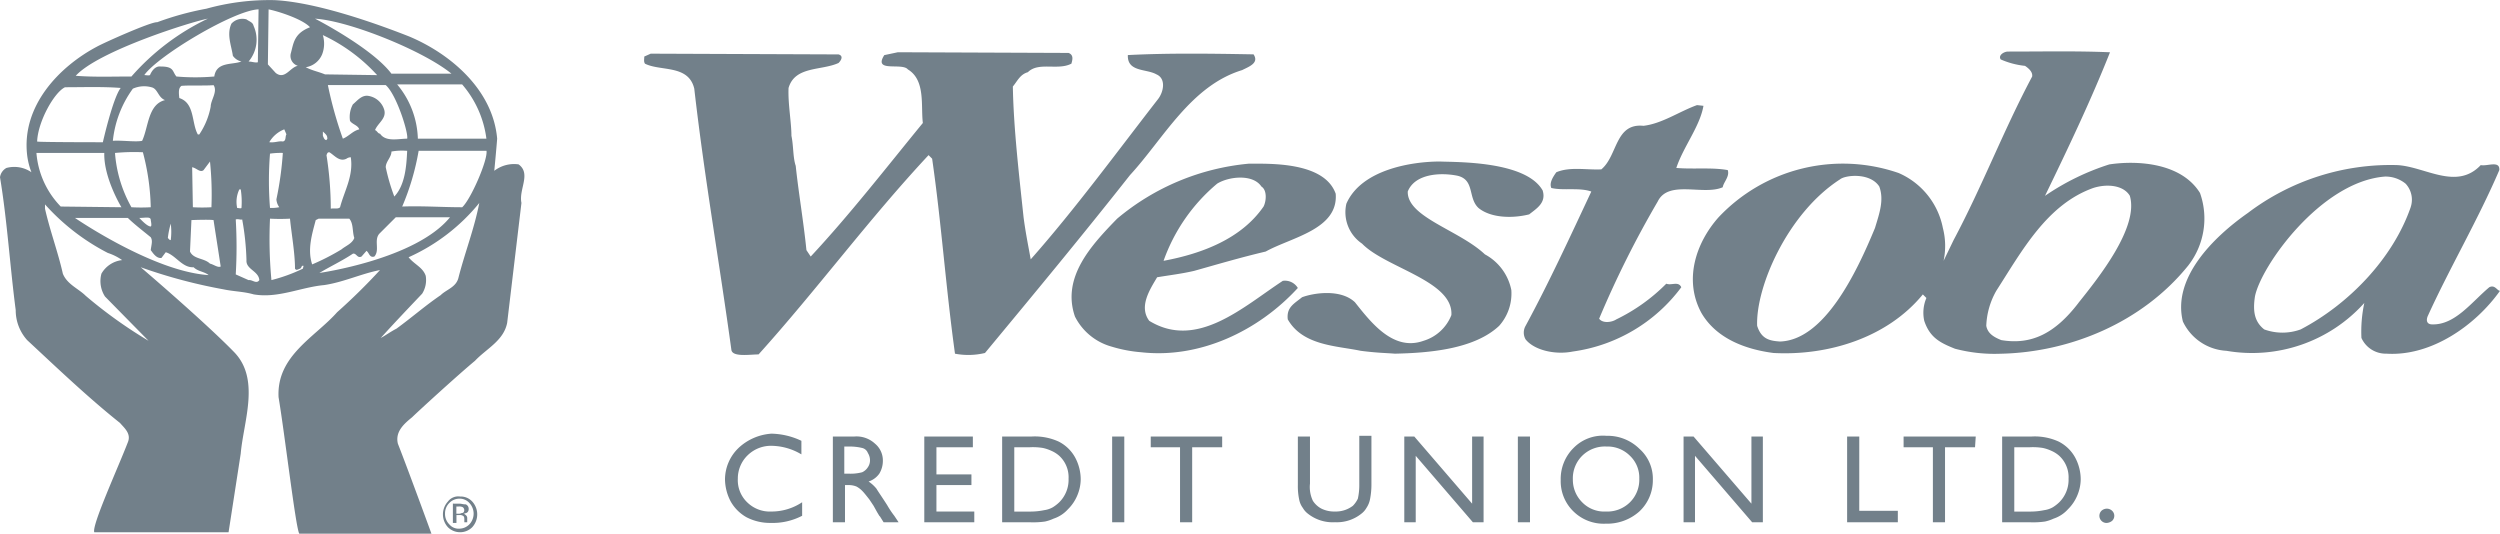 <svg xmlns="http://www.w3.org/2000/svg" viewBox="0 0 260 55.501"><defs><style>.a{fill:#72808a;}</style></defs><g transform="translate(0 0.013)"><path class="a" d="M218.549,53.111a.743.743,0,0,0,.52,1.263.988.988,0,0,0,.594-.223.718.718,0,0,0,0-1.04.8.8,0,0,0-.52-.223.844.844,0,0,0-.594.223M211.12,46.5a6.436,6.436,0,0,1,1.337.074,4.188,4.188,0,0,1,.891.3,3.068,3.068,0,0,1,.817.52,3.031,3.031,0,0,1,.966,2.377,3.3,3.3,0,0,1-.966,2.451,4.082,4.082,0,0,1-.669.52,2.506,2.506,0,0,1-.891.3,7.051,7.051,0,0,1-1.486.149h-1.634V46.5Zm.149-1.114h-3.046V54.3h2.823a8.63,8.63,0,0,0,1.634-.074,4.188,4.188,0,0,0,.891-.3,3.45,3.45,0,0,0,1.486-.966,4.355,4.355,0,0,0,.966-1.411,4.407,4.407,0,0,0,.371-1.709,4.825,4.825,0,0,0-.594-2.3,4.021,4.021,0,0,0-1.709-1.634,5.985,5.985,0,0,0-2.823-.52m-5.794,0h-7.5V46.5h3.046v7.8h1.263V46.5h3.12l.074-1.114Zm-12.109,0H192.1V54.3h5.274V53.111h-4.011Zm-17.234,0h-1.04V54.3h1.189V47.391l5.943,6.909h1.114V45.385h-1.189v6.983Zm-12.554,4.457a3.3,3.3,0,0,1,.966-2.451,3.358,3.358,0,0,1,2.526-.966,3.3,3.3,0,0,1,2.451.966,3.138,3.138,0,0,1,.966,2.377,3.3,3.3,0,0,1-.966,2.451,3.358,3.358,0,0,1-2.526.966,3.192,3.192,0,0,1-2.451-.966,3.3,3.3,0,0,1-.966-2.377m.074-3.269a4.536,4.536,0,0,0-1.337,3.343,4.368,4.368,0,0,0,1.337,3.269,4.477,4.477,0,0,0,3.343,1.263,5.03,5.03,0,0,0,3.491-1.263,4.432,4.432,0,0,0,1.411-3.269,4.173,4.173,0,0,0-1.411-3.269,4.707,4.707,0,0,0-3.417-1.337,4.273,4.273,0,0,0-3.417,1.263m-4.531-1.189h-1.263V54.3h1.263Zm-12.034,0h-1.04V54.3h1.189V47.391l5.943,6.909h1.114V45.385H153.1v6.983Zm-10.846,0h-1.263v5.051a6.76,6.76,0,0,0,.149,1.56,2.089,2.089,0,0,0,.371.817,2,2,0,0,0,.52.594,4.15,4.15,0,0,0,2.823.891,4.077,4.077,0,0,0,2.749-.891,2,2,0,0,0,.52-.594,2.48,2.48,0,0,0,.371-.891,7.883,7.883,0,0,0,.149-1.56V45.311h-1.263v5.051a6.5,6.5,0,0,1-.149,1.486,2.668,2.668,0,0,1-.52.743,2.924,2.924,0,0,1-1.857.594,3.015,3.015,0,0,1-1.411-.3,2.362,2.362,0,0,1-.891-.817,3.317,3.317,0,0,1-.3-1.783v-4.9Zm-9.063,0h-7.5V46.5h3.046v7.8h1.263V46.5h3.12V45.385Zm-10.251,0h-1.263V54.3h1.263ZM107.12,46.5a6.436,6.436,0,0,1,1.337.074,4.188,4.188,0,0,1,.891.3,3.067,3.067,0,0,1,.817.52,3.031,3.031,0,0,1,.966,2.377,3.3,3.3,0,0,1-.966,2.451,4.083,4.083,0,0,1-.669.52,2.506,2.506,0,0,1-.891.3,7.051,7.051,0,0,1-1.486.149h-1.634V46.5Zm.149-1.114h-3.046V54.3h2.823a8.63,8.63,0,0,0,1.634-.074,4.187,4.187,0,0,0,.891-.3,3.45,3.45,0,0,0,1.486-.966,4.355,4.355,0,0,0,.966-1.411,4.407,4.407,0,0,0,.371-1.709,4.825,4.825,0,0,0-.594-2.3,4.021,4.021,0,0,0-1.709-1.634,5.985,5.985,0,0,0-2.823-.52m-6.091,0H96.126V54.3h5.2V53.185H97.389V50.437h3.64V49.322h-3.64V46.5h3.789Zm-12.851,1.04a5.534,5.534,0,0,1,1.337.149.832.832,0,0,1,.594.52,1.433,1.433,0,0,1,.223.743,1.255,1.255,0,0,1-.223.743,1.376,1.376,0,0,1-.594.52,4.641,4.641,0,0,1-1.337.149h-.52V46.425Zm.52-1.04H86.617V54.3H87.88V50.437h.3a2.133,2.133,0,0,1,.891.149,2.435,2.435,0,0,1,.594.446c.223.223.446.52.743.891l.446.669.371.669.223.371.074.074.371.594h1.56l-.446-.669a9.528,9.528,0,0,1-.743-1.114c-.52-.817-.891-1.337-1.114-1.709a3.7,3.7,0,0,0-.817-.743,2.2,2.2,0,0,0,1.114-.817,2.565,2.565,0,0,0,.371-1.337A2.26,2.26,0,0,0,91,46.128a2.82,2.82,0,0,0-2.154-.743M76.811,46.574A4.557,4.557,0,0,0,75.4,49.842a5.056,5.056,0,0,0,.594,2.3,4.316,4.316,0,0,0,1.634,1.634,5.287,5.287,0,0,0,2.526.594,6.635,6.635,0,0,0,3.269-.743V52.22a5.732,5.732,0,0,1-3.194.966A3.358,3.358,0,0,1,77.7,52.22a3.192,3.192,0,0,1-.966-2.451,3.368,3.368,0,0,1,1.04-2.451,3.473,3.473,0,0,1,2.526-.966,6.194,6.194,0,0,1,3.046.891V45.831a7.588,7.588,0,0,0-3.12-.743,5.546,5.546,0,0,0-3.417,1.486m-29.12,6.091a.8.8,0,0,1,.446.074.386.386,0,0,1,.149.3c0,.149-.074.3-.223.3-.074,0-.149.074-.3.074h-.3v-.743Zm.074-.3H47.1v2.006h.371v-.817h.3a.557.557,0,0,1,.371.074c.149.074.149.223.149.446V54.3h.3v-.371a.447.447,0,0,0-.074-.3,1.026,1.026,0,0,0-.3-.223c.149,0,.223-.074.3-.074a.409.409,0,0,0,.223-.371.5.5,0,0,0-.3-.52c-.3,0-.446-.074-.669-.074m-1.486,1.04a1.512,1.512,0,0,1,.446-1.114,1.467,1.467,0,0,1,1.04-.446,1.349,1.349,0,0,1,1.04.446,1.616,1.616,0,0,1,0,2.229,1.467,1.467,0,0,1-1.04.446,1.247,1.247,0,0,1-1.04-.446,1.512,1.512,0,0,1-.446-1.114m.3-1.263a1.979,1.979,0,0,0,0,2.674,1.793,1.793,0,0,0,2.526,0,1.979,1.979,0,0,0,0-2.674,1.629,1.629,0,0,0-1.263-.52,1.344,1.344,0,0,0-1.263.52m4.011-36.474c.149.966-1.634,5.051-2.526,5.869-2.08,0-4.086-.149-6.24-.074a26,26,0,0,0,1.709-5.794h7.057Zm0-1.263H43.457A9.187,9.187,0,0,0,41.3,8.762h6.76a10.714,10.714,0,0,1,2.526,5.646m-3.64-6.76h-6.24C38.7,4.974,32.76,1.928,32.76,1.928c3.566.223,11.291,3.343,14.189,5.72M32.24,2.82c-1.709.669-1.709,1.709-2.006,2.749a1.079,1.079,0,0,0,.743,1.263c-.817.149-1.337,1.486-2.3.743l-.817-.891.074-5.72c.817.149,3.491.966,4.309,1.857m-5.274,26.3c-.3.446-.743-.074-1.114,0l-1.337-.594a48.906,48.906,0,0,0,0-5.72c.3-.074.52.074.669,0a27.305,27.305,0,0,1,.446,4.234c-.074.966,1.263,1.114,1.337,2.08m-2.08-9.434h.149a8.416,8.416,0,0,1,.074,1.931c-.074.074-.3,0-.446,0a2.977,2.977,0,0,1,.223-1.931M26.891.962l-.074,5.5c-.3.074-.594-.074-.966-.074a3.5,3.5,0,0,0,.52-3.714C26.3,2.3,25.926,2.225,25.629,2a1.548,1.548,0,0,0-1.56.446c-.52,1.114,0,2.3.149,3.343a1.479,1.479,0,0,0,.891.594c-.966.371-2.6,0-2.823,1.56a22.667,22.667,0,0,1-3.937,0c-.446-.52-.223-1.04-1.634-1.04-.594-.074-.966.52-1.114.891-.149.074-.446,0-.594,0,1.411-2.006,9.36-6.76,11.886-6.834m-5.274.966a24.653,24.653,0,0,0-7.949,6.017c-1.931,0-3.937.074-5.794-.074,2.377-2.6,12.109-5.646,13.743-5.943M6.76,9.06c1.931,0,3.937-.074,5.794.074-.817,1.04-1.857,5.646-1.857,5.646s-6.76,0-6.834-.074c.074-2.08,1.783-5.126,2.9-5.646M3.789,15.894h7.057c-.074,2.6,1.783,5.646,1.783,5.646l-6.314-.074a9.012,9.012,0,0,1-2.526-5.571m.891,5.349a22.715,22.715,0,0,0,6.537,5.051,5.568,5.568,0,0,1,1.486.743,2.833,2.833,0,0,0-2.154,1.411,2.951,2.951,0,0,0,.371,2.377l4.531,4.606a48.072,48.072,0,0,1-6.537-4.68c-.743-.743-1.931-1.189-2.377-2.3-.52-2.3-1.337-4.457-1.857-6.76C4.68,21.688,4.68,21.242,4.68,21.242Zm7.057-6.611a11.161,11.161,0,0,1,2.08-5.423,2.863,2.863,0,0,1,1.931-.149c.669.149.669,1.04,1.411,1.337-1.783.446-1.709,2.823-2.377,4.234-.669.149-2.154-.074-3.046,0M15.674,22.8c0,.149.149.669,0,.743-.371,0-1.04-.743-1.189-.891.594,0,1.114-.149,1.189.149M13.669,21.54a13.521,13.521,0,0,1-1.709-5.646,20.981,20.981,0,0,1,2.9-.074,24.012,24.012,0,0,1,.817,5.72,17.94,17.94,0,0,1-2.006,0m4.086,3.417c-.149,0-.223-.149-.3-.223a8.763,8.763,0,0,1,.3-1.486,6.57,6.57,0,0,1,0,1.709M7.8,22.654h5.5c.594.594,1.56,1.337,2.377,2.006.223.371.074.743,0,1.337.223.3.594.891,1.114.817l.446-.594c1.04.3,1.709,1.634,2.9,1.56.446.446,1.114.446,1.56.817C15.9,28.225,7.8,22.654,7.8,22.654m13.371-4.977.669-.891a33.547,33.547,0,0,1,.149,4.754,16.405,16.405,0,0,1-1.931,0l-.074-4.16c.446.074.817.594,1.189.3m-2.526-7.5c-.074-.669-.074-1.04.223-1.263.743-.074,2.6,0,3.343-.074.446.669-.3,1.56-.3,2.229a7.712,7.712,0,0,1-1.189,2.9h-.149c-.669-1.189-.3-3.269-1.931-3.789M21.84,27.408c-.594-.594-1.709-.446-2.08-1.263l.149-3.269s1.783-.074,2.3,0c.223,1.486.52,3.343.743,4.829-.3.149-.743-.223-1.114-.3m6.24-11.44a8.074,8.074,0,0,1,1.337-.074,34.339,34.339,0,0,1-.669,4.829,1.558,1.558,0,0,0,.3.817,3.924,3.924,0,0,1-.966.074,35.812,35.812,0,0,1,0-5.646m1.337-1.263c-.446-.074-.817.149-1.411.074a3.1,3.1,0,0,1,1.56-1.337l.223.52c-.149.223,0,.669-.371.743M28.08,22.728a19.427,19.427,0,0,0,2.08,0c.149,1.56.52,3.566.52,5.2.149.223.3.074.52,0,.149-.074.149-.223.223-.3h.149l-.074.3a17.214,17.214,0,0,1-3.269,1.189,45.877,45.877,0,0,1-.149-6.389M31.794,6.98A2.216,2.216,0,0,0,33.5,5.642a3.079,3.079,0,0,0,.074-2.006A17.9,17.9,0,0,1,39.223,7.8L33.8,7.722c-.743-.3-1.263-.371-2.006-.743m1.04,15.9.3-.149h3.194c.446.52.3,1.337.52,2.006-.223.594-.891.817-1.337,1.189a23.531,23.531,0,0,1-3.046,1.56c-.52-1.56,0-3.194.371-4.606m9.509-7.206c-.074,1.634-.223,3.566-1.337,4.754a20.567,20.567,0,0,1-.891-3.046c0-.594.594-1.04.594-1.634a6.292,6.292,0,0,1,1.634-.074M34.1,8.837h6.017c1.114.966,2.377,4.977,2.229,5.571-.891,0-2.229.371-2.823-.52-.223,0-.3-.3-.52-.371.3-.743,1.189-1.189.966-2.08a2.062,2.062,0,0,0-1.709-1.486c-.669-.074-1.114.52-1.56.891a2.718,2.718,0,0,0-.3,1.709c.223.371.817.446.966.891-.669.149-1.114.743-1.709.966A40.655,40.655,0,0,1,34.1,8.837m-.149,5.72c-.223,0-.3-.3-.371-.446v-.446c.149.149.446.371.446.594.074.223-.074.223-.074.3m.3,1.263c.52.3,1.04,1.04,1.783.669a.8.8,0,0,1,.446-.149c.3,1.931-.669,3.491-1.114,5.2-.223.223-.594.074-.966.149a35.922,35.922,0,0,0-.446-5.571c.074-.149.074-.3.3-.3m-1.04,12.554c1.114-.669,2.377-1.263,3.491-2.006.371-.074.446.52.891.3l.52-.594c.3.223.3.743.817.594.594-.669-.074-1.709.52-2.377l1.709-1.709H46.8c-3.566,4.383-13.594,5.794-13.594,5.794m6.389,6.76c1.411-1.56,2.9-3.12,4.309-4.606a2.651,2.651,0,0,0,.371-1.857c-.3-.891-1.189-1.189-1.783-1.931a20.013,20.013,0,0,0,7.354-5.646c-.52,2.674-1.486,5.126-2.154,7.726-.223,1.04-1.263,1.263-1.857,1.857-1.634,1.114-2.971,2.3-4.606,3.491-.594.3-1.189.743-1.634.966M53.931,17.082a3.367,3.367,0,0,0-2.526.669s.223-2.3.3-3.343c-.446-5.126-4.9-8.84-9.137-10.623C39.743,2.671,33.131.22,28.526,0a24.525,24.525,0,0,0-7.057.891A30.827,30.827,0,0,0,16.343,2.3c-.594-.074-5.423,2.08-6.24,2.526-3.937,2.08-7.874,6.166-7.28,11.291A7.408,7.408,0,0,0,3.269,17.9a3.155,3.155,0,0,0-2.6-.446A1.308,1.308,0,0,0,0,18.42c.743,4.457,1.04,9.286,1.634,13.817a4.65,4.65,0,0,0,1.189,3.12c3.194,2.971,6.389,6.017,9.657,8.617.446.52,1.189,1.114.817,2.006-.966,2.526-3.789,8.691-3.491,9.36H23.771l1.263-8.171c.3-3.417,2.08-7.8-.743-10.623-3.12-3.194-9.657-8.766-9.657-8.766a54.415,54.415,0,0,0,8.617,2.3c1.04.223,2.08.223,3.12.52,2.526.446,4.9-.743,7.354-.966,2.006-.3,3.863-1.189,5.794-1.56a62.034,62.034,0,0,1-4.457,4.383c-2.3,2.6-6.314,4.531-6.091,8.84.669,4.011,1.783,13.594,2.154,14.189H44.869s-2.3-6.314-3.491-9.36c-.3-1.263.669-2.08,1.486-2.749.52-.52,4.829-4.457,6.537-5.869,1.189-1.263,2.971-2.08,3.343-3.937l1.486-12.48c-.3-1.411,1.04-3.046-.3-4.011m76.44-11.44c-4.234-.074-8.691-.149-13.074.074-.074,1.783,1.931,1.411,2.971,2.006,1.04.446.743,1.857.149,2.6-4.16,5.349-8.617,11.44-13.223,16.64-.223-1.263-.52-2.674-.743-4.383-.446-4.234-1.04-9.211-1.114-13.594.446-.52.743-1.263,1.56-1.486,1.114-1.114,3.12-.149,4.531-.891.074-.3.3-.891-.3-1.114L93.377,5.42l-1.411.3c-1.189,1.857,1.857.743,2.451,1.486,1.857,1.114,1.337,3.789,1.56,5.571-3.714,4.531-7.577,9.509-11.663,13.891L83.869,26c-.3-2.971-.817-5.943-1.114-8.766-.3-.891-.223-2.08-.446-3.12,0-1.411-.371-3.343-.3-4.977.669-2.3,3.417-1.783,5.2-2.6.3-.3.52-.743,0-.891L67.674,5.568l-.669.3c0,.3-.074.52.074.743,1.634.817,4.531.074,5.126,2.6,1.04,9.137,2.6,17.977,3.863,27.189.149.743,1.931.446,2.823.446,6.091-6.76,11.44-14.04,17.68-20.726l.371.371c.966,6.686,1.411,13.3,2.377,20.28a7.37,7.37,0,0,0,3.12-.074c5.051-6.091,10.1-12.183,15.08-18.5,3.491-3.789,6.314-9.286,11.663-10.92.743-.371,1.783-.743,1.189-1.634m1.04,15.823c-2.3,3.343-6.389,4.9-10.4,5.646a18.522,18.522,0,0,1,5.571-8.023c1.189-.743,3.714-1.04,4.606.3.594.371.52,1.486.223,2.08m7.5-1.337c-1.189-3.343-6.909-3.12-9.063-3.12a24.82,24.82,0,0,0-13.669,5.72c-2.674,2.749-5.794,6.091-4.383,10.177a6.087,6.087,0,0,0,3.789,3.12,14.486,14.486,0,0,0,3.12.594c6.017.669,12.109-2.154,16.269-6.686a1.558,1.558,0,0,0-1.56-.743c-4.086,2.674-8.914,7.206-13.891,4.16-1.114-1.486.074-3.269.817-4.531,1.337-.223,2.6-.371,3.863-.669,2.377-.669,4.9-1.411,7.429-2.006,2.674-1.486,7.577-2.3,7.28-6.017m21.543-.3c-1.709-3.12-8.989-2.971-10.7-3.046-2.9,0-8.171.817-9.731,4.383a3.945,3.945,0,0,0,1.634,4.16c2.451,2.526,9.509,3.863,9.286,7.429a4.512,4.512,0,0,1-2.9,2.674c-3.12,1.114-5.423-1.857-7.131-4.011-1.486-1.411-4.309-.966-5.5-.52-.817.669-1.634,1.04-1.486,2.3,1.56,2.749,5.126,2.749,7.577,3.269,1.709.223,2.6.223,3.566.3,3.491-.074,8.246-.446,10.846-2.9a5.046,5.046,0,0,0,1.263-3.714,5.41,5.41,0,0,0-2.749-3.714c-2.674-2.526-8.1-3.863-8.023-6.537.743-1.857,3.417-2.006,5.2-1.634,1.783.446,1.04,2.3,2.154,3.343,1.263,1.04,3.491,1.114,5.274.669.743-.594,1.783-1.189,1.411-2.451m18.72-.371c.074-.52.743-1.114.52-1.783-1.634-.3-3.566-.074-5.349-.223.743-2.229,2.451-4.309,2.823-6.463l-.669-.074c-1.857.669-3.64,1.931-5.571,2.154-2.971-.3-2.674,3.12-4.383,4.531-1.56.074-3.269-.3-4.68.3-.371.52-.743,1.114-.52,1.634,1.263.3,2.9-.074,4.16.371-2.229,4.754-4.383,9.434-6.834,13.966a1.408,1.408,0,0,0,0,1.411c.891,1.114,3.046,1.634,4.9,1.263a16.926,16.926,0,0,0,11.291-6.686c-.3-.669-1.04-.149-1.56-.371a18.9,18.9,0,0,1-5.2,3.714c-.446.3-1.411.446-1.783-.074a103.531,103.531,0,0,1,6.091-12.183c1.114-2.3,4.754-.594,6.76-1.486m36.994,12.034c-2.451,3.194-4.9,4.383-8.023,3.863-.743-.3-1.411-.669-1.56-1.486a7.918,7.918,0,0,1,1.04-3.64c2.674-4.16,5.274-8.989,10.1-10.7,1.411-.446,3.12-.3,3.789.817.966,3.269-3.269,8.543-5.349,11.143M195,23.694c-1.931,4.68-5.274,11.663-9.88,11.811-1.04-.074-1.931-.223-2.377-1.634-.149-4.086,3.194-11.737,8.617-15.229.52-.446,3.12-.743,4.086.743.52,1.411,0,2.823-.446,4.309m32.611,3.863a7.949,7.949,0,0,0,1.189-7.5c-1.931-3.12-6.463-3.417-9.434-2.971a25.432,25.432,0,0,0-6.686,3.269c2.377-4.9,4.754-9.88,6.76-14.931-3.417-.149-6.909-.074-10.623-.074-.371,0-1.04.371-.743.817a8.385,8.385,0,0,0,2.526.669c.446.3.817.669.743,1.114-2.971,5.571-5.2,11.44-8.171,17.011l-1.04,2.154a7.43,7.43,0,0,0-.074-3.417,7.868,7.868,0,0,0-4.606-5.72,17.755,17.755,0,0,0-18.72,4.606c-2.377,2.674-3.64,6.537-1.783,9.954,1.56,2.674,4.606,3.789,7.5,4.16,5.646.3,11.811-1.56,15.526-6.091l.371.371a3.891,3.891,0,0,0-.223,2.377c.594,1.783,1.709,2.3,3.194,2.9a16.1,16.1,0,0,0,4.754.52c7.131-.149,14.709-3.194,19.537-9.211m23.1-6.017c-1.857,5.349-6.463,10.1-11.44,12.7a5.533,5.533,0,0,1-3.789,0c-1.04-.817-1.189-1.931-.966-3.417.594-3.12,6.834-11.96,13.52-12.48a3.306,3.306,0,0,1,2.154.743,2.452,2.452,0,0,1,.52,2.451M252.5,32.831c2.3-5.051,5.2-9.954,7.429-15.154.074-1.04-1.263-.371-1.931-.52-2.526,2.674-5.794.149-8.691,0a24.576,24.576,0,0,0-15.526,4.977c-3.714,2.6-7.874,6.834-6.76,11.291a5.327,5.327,0,0,0,4.531,3.046,15.685,15.685,0,0,0,14.337-4.977,14.182,14.182,0,0,0-.3,3.64,2.775,2.775,0,0,0,2.6,1.634c4.68.3,9.286-2.971,11.811-6.537-.3,0-.52-.669-1.114-.371-1.857,1.56-3.566,3.937-5.943,3.863-.52,0-.669-.371-.446-.891" transform="translate(0 0)"/></g></svg>